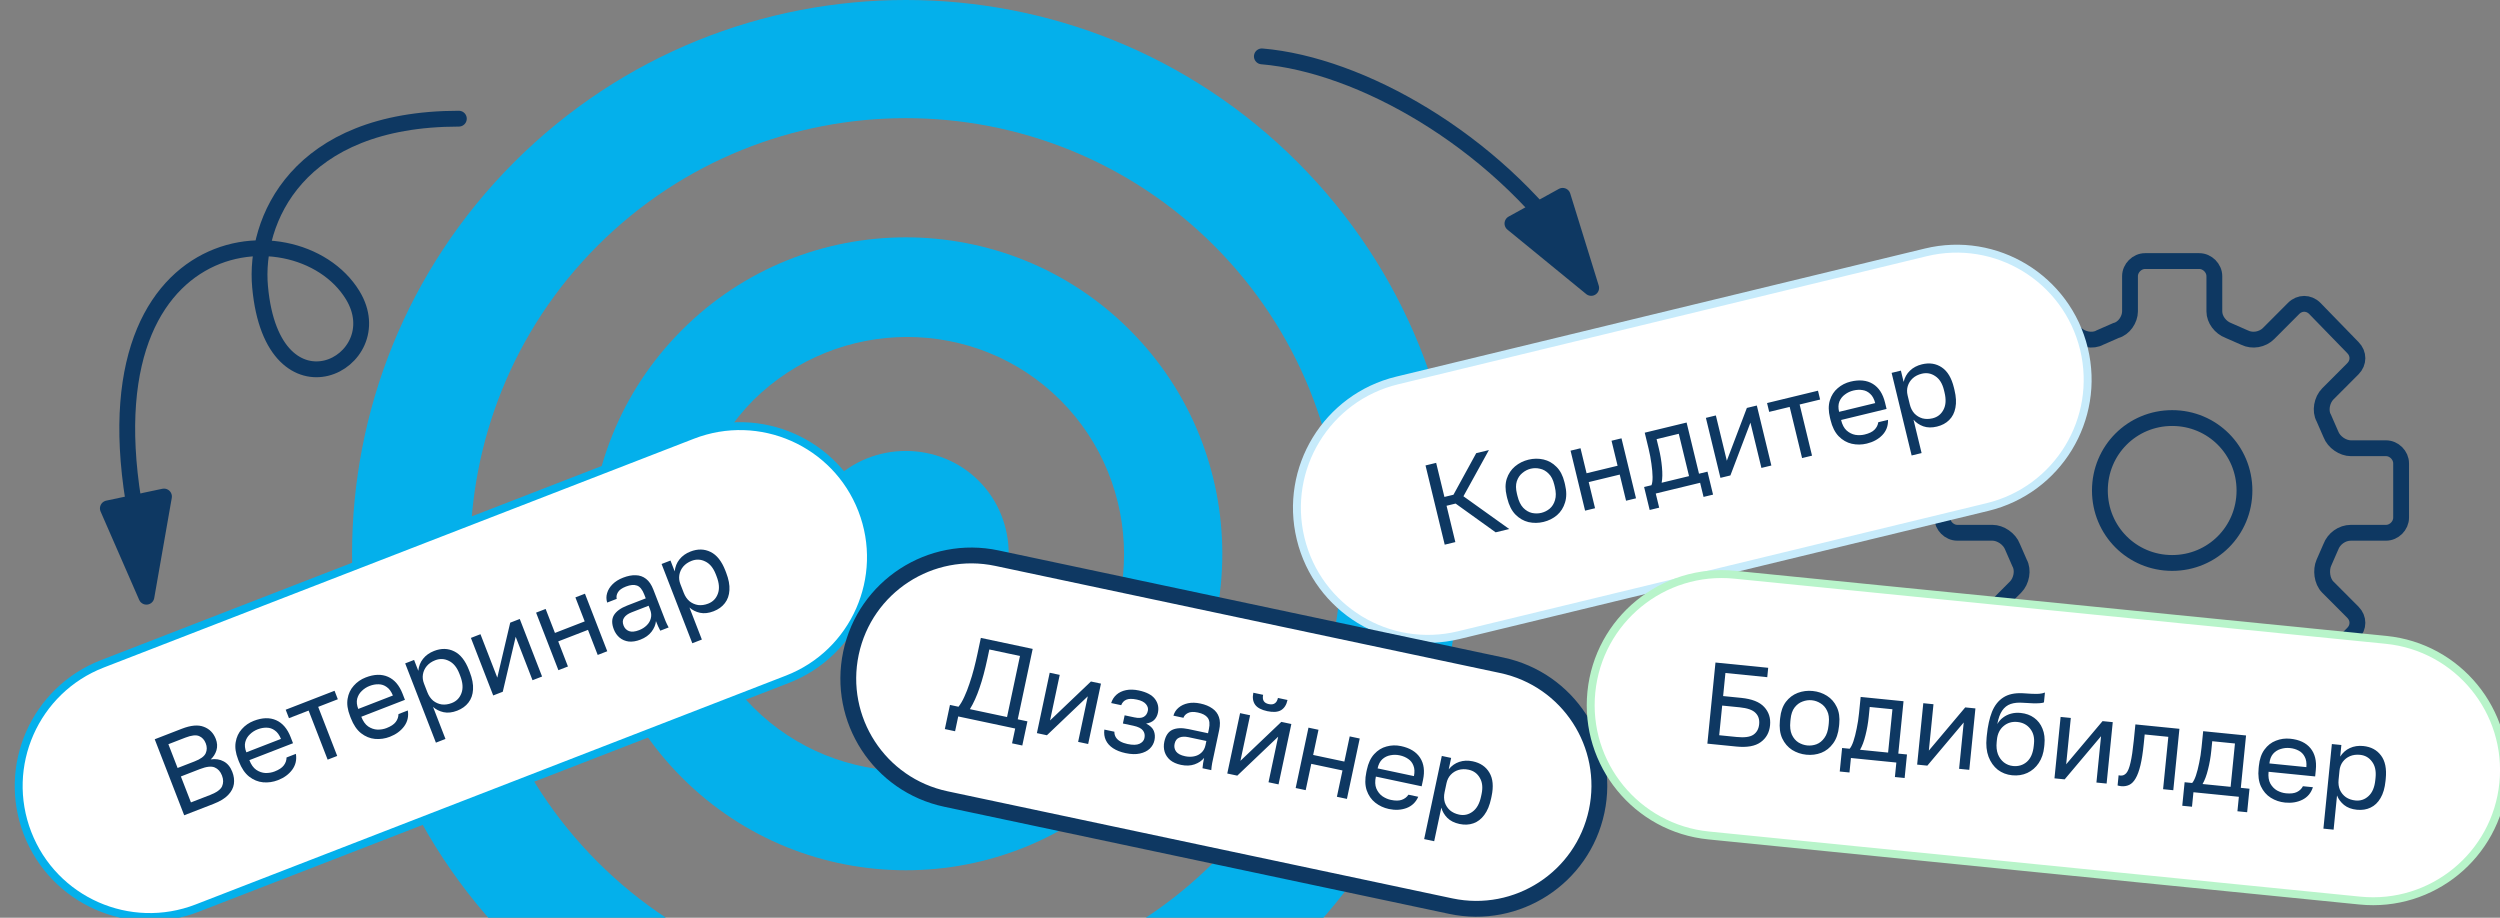 <svg width="316" height="116" viewBox="0 0 316 116" fill="none" xmlns="http://www.w3.org/2000/svg">
<rect x="0" y="0" width="316" height="116" fill="#808080" stroke="none"/>
<g clip-path="url(#clip0_820_10595)">
<path d="M142.795 41.705C127.188 26.098 101.812 26.098 86.205 41.705C70.598 57.312 70.598 82.688 86.205 98.295C101.812 113.902 127.188 113.902 142.795 98.295C158.402 82.688 158.402 57.312 142.795 41.705ZM134.04 89.413C123.381 100.198 105.872 100.071 95.214 89.413C84.556 78.755 84.556 61.372 95.214 50.587C105.999 39.929 123.381 39.929 134.04 50.587C144.698 61.245 144.825 78.755 134.04 89.413Z" fill="#04B0EB"/>
<path d="M301.596 56.658H297.154C296.139 56.658 294.997 55.895 294.616 54.877L293.727 52.842C293.22 51.952 293.473 50.553 294.235 49.789L297.408 46.61C298.169 45.846 298.169 44.702 297.408 43.939L292.585 38.978C291.824 38.215 290.681 38.215 289.92 38.978L286.747 42.158C285.986 42.921 284.717 43.175 283.701 42.667L281.671 41.776C280.655 41.395 279.894 40.377 279.894 39.36V34.908C279.894 33.89 279.005 33 277.99 33H271.137C270.122 33 269.233 33.89 269.233 34.908V39.36C269.233 40.377 268.472 41.522 267.457 41.776L265.426 42.667C264.537 43.175 263.141 42.921 262.38 42.158L259.207 38.978C258.446 38.215 257.303 38.215 256.542 38.978L251.592 43.939C250.831 44.702 250.831 45.846 251.592 46.61L254.765 49.789C255.527 50.553 255.78 51.825 255.273 52.842L254.384 54.877C254.003 55.895 252.988 56.658 251.846 56.658H247.404C246.388 56.658 245.5 57.548 245.5 58.566V65.434C245.5 66.452 246.388 67.342 247.404 67.342H251.846C252.861 67.342 254.003 68.105 254.384 69.123L255.273 71.158C255.78 72.048 255.527 73.447 254.765 74.21L251.592 77.39C250.831 78.153 250.831 79.298 251.592 80.061L256.542 84.895C257.303 85.658 258.446 85.658 259.207 84.895L262.38 81.715C263.141 80.952 264.41 80.697 265.426 81.206L267.457 82.097C268.472 82.478 269.233 83.496 269.233 84.64V89.092C269.233 90.11 270.122 91 271.137 91H277.99C279.005 91 279.894 90.11 279.894 89.092V84.64C279.894 83.623 280.655 82.478 281.671 82.097L283.701 81.206C284.59 80.697 285.986 80.952 286.747 81.715L289.92 84.895C290.681 85.658 291.824 85.658 292.585 84.895L297.408 80.061C298.169 79.298 298.169 78.153 297.408 77.39L294.235 74.21C293.473 73.447 293.347 72.048 293.727 71.158L294.616 69.123C294.997 68.105 296.012 67.342 297.154 67.342H301.596C302.612 67.342 303.5 66.452 303.5 65.434V58.566C303.5 57.548 302.612 56.658 301.596 56.658ZM274.563 71.158C269.487 71.158 265.426 67.088 265.426 62C265.426 56.912 269.487 52.842 274.563 52.842C279.64 52.842 283.701 56.912 283.701 62C283.701 67.088 279.64 71.158 274.563 71.158Z" stroke="#0E3862" stroke-width="2"/>
<path d="M164.005 20.495C136.679 -6.832 92.321 -6.832 64.995 20.495C37.668 47.821 37.668 92.179 64.995 119.505C92.321 146.832 136.679 146.832 164.005 119.505C191.332 92.179 191.332 47.821 164.005 20.495ZM153.456 108.956C131.976 130.436 97.024 130.436 75.544 108.956C54.064 87.476 54.064 52.524 75.544 31.044C97.024 9.564 131.976 9.564 153.456 31.044C174.936 52.524 174.936 87.476 153.456 108.956Z" fill="#04B0EB"/>
<path d="M18.439 70.711C7.568 28.523 37.436 25.606 44.576 37.305C49.792 45.852 34.461 53.687 32.874 36.259C32.115 27.935 37.499 15 57.999 15" stroke="#0E3862" stroke-width="2" stroke-linecap="round" stroke-linejoin="round"/>
<path d="M198.879 32.049C188.714 17.636 171.954 8.184 159.499 7.126" stroke="#0E3862" stroke-width="2" stroke-linecap="round" stroke-linejoin="round"/>
<path d="M20.727 62.76L18.508 75.425L13.633 64.259L20.727 62.76Z" fill="#0E3862" stroke="#0E3862" stroke-width="2" stroke-linejoin="round"/>
<path d="M191.172 28.252L201.125 36.392L197.522 24.753L191.172 28.252Z" fill="#0E3862" stroke="#0E3862" stroke-width="2" stroke-linejoin="round"/>
<path d="M123.719 60.781C118.679 55.74 110.321 55.74 105.281 60.781C100.24 65.822 100.24 74.178 105.281 79.219C110.321 84.26 118.679 84.26 123.719 79.219C128.76 74.178 128.76 65.822 123.719 60.781Z" fill="#04B0EB"/>
<path d="M87.54 54.986C96.068 51.68 105.66 55.913 108.966 64.44C112.272 72.968 108.04 82.561 99.513 85.867L24.912 114.788C16.384 118.094 6.792 113.861 3.486 105.333C0.18 96.806 4.413 87.214 12.94 83.908L87.54 54.986Z" fill="white"/>
<path d="M87.54 54.986C96.068 51.68 105.66 55.913 108.966 64.44C112.272 72.968 108.04 82.561 99.513 85.867L24.912 114.788C16.384 118.094 6.792 113.861 3.486 105.333C0.18 96.806 4.413 87.214 12.94 83.908L87.54 54.986Z" stroke="#04B0EB"/>
<path d="M243.418 31.9C252.306 29.746 261.257 35.205 263.411 44.094C265.565 52.982 260.106 61.934 251.218 64.088L184.394 80.282C175.506 82.435 166.554 76.975 164.4 68.087C162.246 59.199 167.706 50.247 176.594 48.093L243.418 31.9Z" fill="white"/>
<path d="M243.418 31.9C252.306 29.746 261.257 35.205 263.411 44.094C265.565 52.982 260.106 61.934 251.218 64.088L184.394 80.282C175.506 82.435 166.554 76.975 164.4 68.087C162.246 59.199 167.706 50.247 176.594 48.093L243.418 31.9Z" stroke="#C7EBFB"/>
<path d="M126.015 70.553L189.827 84.091C198.233 85.874 203.602 94.134 201.819 102.541C200.035 110.947 191.775 116.316 183.369 114.533L119.556 100.995C111.15 99.212 105.782 90.951 107.565 82.544C109.349 74.138 117.609 68.769 126.015 70.553Z" fill="white" stroke="#0E3862" stroke-width="2"/>
<path d="M301.591 80.877C310.691 81.787 317.33 89.901 316.421 99.001C315.511 108.102 307.396 114.742 298.296 113.833L215.978 105.603C206.877 104.693 200.238 96.578 201.148 87.477C202.058 78.377 210.172 71.738 219.272 72.647L301.591 80.877Z" fill="white"/>
<path d="M301.591 80.877C310.691 81.787 317.33 89.901 316.421 99.001C315.511 108.102 307.396 114.742 298.296 113.833L215.978 105.603C206.877 104.693 200.238 96.578 201.148 87.477C202.058 78.377 210.172 71.738 219.272 72.647L301.591 80.877Z" stroke="#B8F4CA"/>
<path d="M23.281 103.05L19.557 93.442L22.988 92.112C24.131 91.669 25.058 91.588 25.768 91.871C26.483 92.141 26.986 92.651 27.277 93.402C27.468 93.896 27.496 94.374 27.36 94.838C27.22 95.292 26.979 95.675 26.637 95.986C27.254 95.894 27.803 95.981 28.285 96.247C28.764 96.504 29.123 96.943 29.364 97.565C29.567 98.087 29.633 98.598 29.564 99.098C29.491 99.59 29.25 100.052 28.839 100.485C28.428 100.918 27.81 101.294 26.987 101.613L23.281 103.05ZM24.135 101.424L26.551 100.488C27.374 100.168 27.88 99.804 28.069 99.394C28.253 98.975 28.25 98.519 28.058 98.024C27.863 97.521 27.558 97.182 27.143 97.006C26.724 96.821 26.098 96.89 25.265 97.213L22.863 98.144L24.135 101.424ZM22.448 97.073L24.589 96.243C25.358 95.945 25.829 95.6 26.003 95.206C26.177 94.812 26.178 94.396 26.008 93.957C25.834 93.508 25.552 93.202 25.162 93.037C24.772 92.873 24.193 92.94 23.424 93.238L21.283 94.068L22.448 97.073ZM35.137 98.611C34.524 98.849 33.896 98.94 33.253 98.884C32.619 98.824 32.032 98.584 31.489 98.162C30.956 97.738 30.526 97.104 30.2 96.263L30.094 95.988C29.782 95.183 29.68 94.459 29.789 93.817C29.894 93.166 30.153 92.613 30.567 92.158C30.976 91.694 31.478 91.347 32.073 91.116C33.143 90.701 34.085 90.673 34.898 91.031C35.71 91.39 36.324 92.105 36.739 93.175L37.037 93.944L31.52 96.083C31.74 96.65 32.03 97.058 32.39 97.308C32.759 97.555 33.147 97.688 33.555 97.709C33.969 97.717 34.354 97.652 34.711 97.513C35.26 97.301 35.645 97.046 35.867 96.749C36.098 96.449 36.216 96.114 36.22 95.745L37.4 95.287C37.523 96.039 37.367 96.71 36.933 97.299C36.504 97.876 35.905 98.314 35.137 98.611ZM32.567 92.188C32.192 92.333 31.864 92.544 31.582 92.822C31.296 93.091 31.102 93.418 31 93.805C30.907 94.189 30.952 94.619 31.137 95.094L35.515 93.397C35.31 92.897 35.051 92.54 34.736 92.325C34.427 92.098 34.087 91.982 33.718 91.978C33.344 91.965 32.961 92.035 32.567 92.188ZM41.415 96.02L39.01 89.816L36.526 90.779L36.111 89.709L42.287 87.314L42.702 88.385L40.218 89.348L42.623 95.551L41.415 96.02ZM49.284 93.127C48.671 93.365 48.043 93.455 47.4 93.399C46.767 93.34 46.179 93.099 45.636 92.678C45.103 92.253 44.674 91.62 44.347 90.778L44.241 90.504C43.929 89.698 43.827 88.975 43.936 88.332C44.041 87.681 44.301 87.128 44.714 86.673C45.123 86.209 45.625 85.862 46.22 85.631C47.291 85.216 48.232 85.188 49.045 85.547C49.857 85.905 50.471 86.62 50.886 87.69L51.184 88.459L45.667 90.598C45.887 91.165 46.177 91.574 46.537 91.824C46.906 92.07 47.294 92.204 47.702 92.224C48.116 92.232 48.501 92.167 48.858 92.029C49.407 91.816 49.792 91.561 50.014 91.265C50.245 90.965 50.363 90.63 50.367 90.26L51.547 89.802C51.67 90.554 51.515 91.225 51.08 91.815C50.651 92.391 50.052 92.829 49.284 93.127ZM46.714 86.703C46.339 86.848 46.011 87.06 45.729 87.337C45.444 87.606 45.25 87.934 45.147 88.321C45.054 88.704 45.099 89.134 45.284 89.61L49.662 87.912C49.458 87.413 49.198 87.055 48.883 86.841C48.574 86.613 48.235 86.498 47.865 86.494C47.491 86.481 47.108 86.55 46.714 86.703ZM55.099 93.872L51.215 83.853L52.341 83.416L52.873 84.789C52.932 84.208 53.131 83.705 53.471 83.278C53.816 82.839 54.282 82.506 54.868 82.279C55.783 81.924 56.632 81.942 57.415 82.333C58.194 82.715 58.813 83.496 59.27 84.677L59.377 84.951C59.696 85.775 59.834 86.511 59.791 87.159C59.757 87.804 59.564 88.352 59.213 88.804C58.871 89.252 58.398 89.593 57.794 89.828C57.172 90.069 56.597 90.134 56.07 90.022C55.552 89.907 55.108 89.685 54.737 89.355L56.307 93.403L55.099 93.872ZM57.105 88.863C57.699 88.633 58.106 88.217 58.326 87.616C58.555 87.012 58.503 86.279 58.169 85.419L58.063 85.145C57.754 84.349 57.315 83.814 56.746 83.54C56.182 83.253 55.603 83.225 55.008 83.456C54.569 83.626 54.216 83.868 53.948 84.183C53.69 84.493 53.526 84.846 53.458 85.241C53.396 85.623 53.441 86.01 53.593 86.404L54.019 87.502C54.19 87.941 54.432 88.294 54.746 88.562C55.066 88.817 55.428 88.977 55.832 89.041C56.241 89.093 56.665 89.034 57.105 88.863ZM62.342 87.906L59.522 80.632L60.73 80.164L62.858 85.654L64.49 78.706L65.698 78.238L68.518 85.512L67.31 85.98L65.182 80.49L63.55 87.438L62.342 87.906ZM70.582 84.712L67.761 77.438L68.969 76.97L70.145 80.003L73.906 78.545L72.73 75.512L73.938 75.044L76.758 82.318L75.55 82.786L74.321 79.615L70.56 81.073L71.789 84.244L70.582 84.712ZM80.947 80.852C80.416 81.057 79.926 81.137 79.476 81.09C79.032 81.031 78.649 80.869 78.325 80.605C77.998 80.332 77.751 79.98 77.585 79.55C77.305 78.827 77.313 78.224 77.609 77.741C77.915 77.254 78.466 76.856 79.262 76.547L81.623 75.632L81.431 75.138C81.19 74.516 80.882 74.141 80.506 74.013C80.139 73.881 79.677 73.924 79.118 74.14C78.597 74.342 78.256 74.59 78.096 74.884C77.933 75.168 77.885 75.439 77.954 75.697L76.746 76.165C76.621 75.761 76.619 75.362 76.74 74.968C76.857 74.564 77.086 74.191 77.427 73.849C77.768 73.506 78.213 73.228 78.761 73.016C79.338 72.792 79.872 72.69 80.364 72.71C80.852 72.721 81.285 72.874 81.663 73.169C82.037 73.456 82.345 73.91 82.586 74.532L83.73 77.483C83.879 77.868 84.01 78.206 84.124 78.499C84.243 78.779 84.374 79.049 84.517 79.309L83.46 79.719C83.351 79.519 83.257 79.33 83.176 79.15C83.093 78.962 83.005 78.749 82.913 78.511C82.869 78.969 82.684 79.415 82.357 79.847C82.03 80.279 81.56 80.614 80.947 80.852ZM80.782 79.652C81.166 79.503 81.487 79.3 81.745 79.042C82.012 78.781 82.186 78.482 82.266 78.146C82.355 77.806 82.325 77.444 82.176 77.059L81.985 76.565L79.83 77.401C79.382 77.575 79.065 77.803 78.88 78.085C78.691 78.358 78.671 78.687 78.82 79.071C78.951 79.41 79.178 79.643 79.501 79.77C79.834 79.894 80.26 79.855 80.782 79.652ZM87.508 81.307L83.624 71.288L84.75 70.852L85.282 72.224C85.341 71.644 85.54 71.14 85.88 70.714C86.225 70.275 86.691 69.941 87.277 69.714C88.192 69.36 89.041 69.378 89.824 69.769C90.603 70.151 91.222 70.932 91.68 72.112L91.786 72.387C92.105 73.21 92.243 73.946 92.2 74.594C92.166 75.239 91.973 75.787 91.622 76.239C91.28 76.688 90.807 77.029 90.203 77.263C89.581 77.504 89.006 77.569 88.479 77.458C87.961 77.343 87.517 77.12 87.147 76.79L88.716 80.839L87.508 81.307ZM89.514 76.299C90.108 76.068 90.516 75.653 90.735 75.052C90.964 74.447 90.912 73.715 90.578 72.855L90.472 72.58C90.163 71.784 89.724 71.249 89.155 70.975C88.591 70.689 88.012 70.661 87.417 70.891C86.978 71.062 86.625 71.304 86.357 71.618C86.099 71.929 85.935 72.281 85.867 72.676C85.805 73.058 85.85 73.446 86.003 73.839L86.428 74.937C86.599 75.377 86.841 75.73 87.155 75.998C87.475 76.252 87.837 76.412 88.241 76.477C88.65 76.528 89.074 76.469 89.514 76.299Z" fill="#0E3862"/>
<path d="M182.612 68.846L180.185 58.832L181.53 58.506L182.574 62.812L183.718 62.535L186.595 57.279L188.197 56.89L184.977 62.729L190.767 66.87L189.05 67.286L183.989 63.651L182.844 63.928L183.957 68.52L182.612 68.846ZM195.103 65.971C194.464 66.126 193.829 66.133 193.199 65.993C192.577 65.841 192.025 65.52 191.543 65.031C191.07 64.54 190.729 63.86 190.518 62.992L190.449 62.706C190.25 61.886 190.251 61.159 190.451 60.525C190.66 59.888 191.008 59.365 191.494 58.954C191.989 58.541 192.557 58.257 193.196 58.102C193.844 57.945 194.479 57.938 195.099 58.08C195.719 58.223 196.263 58.53 196.731 59.003C197.208 59.473 197.546 60.118 197.745 60.938L197.815 61.224C198.025 62.092 198.028 62.854 197.823 63.509C197.628 64.162 197.288 64.699 196.805 65.119C196.318 65.53 195.751 65.814 195.103 65.971ZM194.825 64.826C195.216 64.731 195.567 64.555 195.879 64.298C196.197 64.029 196.422 63.667 196.554 63.211C196.696 62.752 196.686 62.194 196.527 61.536L196.458 61.25C196.31 60.639 196.072 60.177 195.743 59.863C195.422 59.537 195.059 59.332 194.655 59.248C194.258 59.153 193.864 59.152 193.473 59.247C193.092 59.339 192.742 59.52 192.423 59.789C192.102 60.049 191.869 60.398 191.723 60.837C191.584 61.265 191.589 61.783 191.737 62.394L191.806 62.68C191.966 63.338 192.208 63.84 192.534 64.185C192.87 64.528 193.241 64.746 193.647 64.839C194.051 64.923 194.444 64.919 194.825 64.826ZM200.355 64.546L198.518 56.964L199.777 56.659L200.543 59.821L204.463 58.871L203.697 55.709L204.956 55.404L206.793 62.986L205.534 63.291L204.733 59.987L200.814 60.937L201.614 64.241L200.355 64.546ZM208.519 64.461L207.815 61.557L208.745 61.332C208.842 61.106 208.889 60.757 208.885 60.283C208.879 59.8 208.83 59.246 208.74 58.622C208.659 57.995 208.538 57.353 208.379 56.695L207.894 54.692L213.187 53.409L214.754 59.876L215.827 59.616L216.53 62.52L215.329 62.811L214.895 61.023L209.287 62.382L209.721 64.17L208.519 64.461ZM210.033 61.02L213.495 60.181L212.198 54.83L209.394 55.51L209.679 56.683C209.873 57.484 210.004 58.275 210.072 59.056C210.147 59.826 210.134 60.48 210.033 61.02ZM217.463 60.401L215.625 52.819L216.884 52.513L218.271 58.236L220.804 51.563L222.063 51.258L223.9 58.841L222.642 59.146L221.255 53.423L218.722 60.096L217.463 60.401ZM227.782 57.9L226.215 51.434L223.626 52.061L223.356 50.945L229.793 49.385L230.064 50.501L227.474 51.129L229.041 57.595L227.782 57.9ZM235.964 56.069C235.325 56.224 234.691 56.231 234.061 56.091C233.441 55.948 232.89 55.632 232.408 55.143C231.935 54.652 231.592 53.968 231.38 53.09L231.311 52.804C231.107 51.965 231.102 51.234 231.294 50.612C231.484 49.98 231.814 49.466 232.284 49.069C232.751 48.663 233.294 48.385 233.914 48.235C235.03 47.965 235.967 48.061 236.725 48.523C237.484 48.986 237.998 49.775 238.268 50.891L238.463 51.692L232.712 53.086C232.855 53.677 233.088 54.12 233.412 54.415C233.746 54.708 234.114 54.892 234.515 54.966C234.924 55.028 235.315 55.014 235.687 54.924C236.259 54.786 236.674 54.584 236.933 54.319C237.202 54.052 237.362 53.736 237.415 53.369L238.645 53.071C238.668 53.833 238.426 54.478 237.917 55.005C237.416 55.52 236.765 55.875 235.964 56.069ZM234.263 49.362C233.872 49.457 233.518 49.623 233.203 49.862C232.884 50.09 232.649 50.389 232.496 50.76C232.353 51.128 232.342 51.559 232.462 52.056L237.026 50.95C236.889 50.427 236.679 50.039 236.395 49.785C236.118 49.519 235.797 49.359 235.431 49.306C235.062 49.244 234.673 49.263 234.263 49.362ZM241.631 57.573L239.1 47.13L240.273 46.846L240.62 48.276C240.755 47.708 241.019 47.235 241.412 46.857C241.812 46.468 242.318 46.199 242.928 46.051C243.882 45.82 244.721 45.95 245.446 46.44C246.168 46.922 246.679 47.777 246.977 49.008L247.046 49.294C247.254 50.152 247.294 50.9 247.165 51.537C247.047 52.171 246.783 52.69 246.376 53.091C245.978 53.491 245.464 53.767 244.835 53.919C244.186 54.076 243.608 54.065 243.1 53.885C242.601 53.703 242.19 53.424 241.867 53.048L242.89 57.268L241.631 57.573ZM244.278 52.873C244.898 52.722 245.356 52.364 245.653 51.797C245.96 51.228 246.004 50.495 245.787 49.599L245.718 49.313C245.517 48.483 245.152 47.895 244.624 47.548C244.103 47.19 243.532 47.086 242.912 47.236C242.454 47.347 242.072 47.541 241.766 47.817C241.468 48.091 241.26 48.419 241.141 48.801C241.029 49.172 241.022 49.562 241.122 49.972L241.399 51.117C241.51 51.574 241.704 51.957 241.98 52.263C242.263 52.558 242.601 52.764 242.993 52.881C243.392 52.986 243.82 52.983 244.278 52.873Z" fill="#0E3862"/>
<path d="M119.427 92.155L120.075 89.102L121.155 89.331C121.415 89.005 121.658 88.59 121.885 88.087C122.124 87.576 122.343 87.015 122.543 86.406C122.754 85.788 122.942 85.161 123.108 84.524C123.275 83.877 123.423 83.252 123.551 82.647L123.979 80.631L130.531 82.021L128.643 90.92L129.867 91.179L129.219 94.232L127.923 93.957L128.32 92.085L121.12 90.558L120.723 92.43L119.427 92.155ZM122.595 89.637L127.289 90.633L128.926 82.915L125.053 82.093L124.815 83.216C124.505 84.675 124.17 85.923 123.81 86.96C123.459 87.999 123.054 88.891 122.595 89.637ZM131.063 92.667L132.682 85.035L133.949 85.304L132.727 91.064L137.894 86.141L139.162 86.41L137.543 94.042L136.275 93.773L137.497 88.013L132.33 92.936L131.063 92.667ZM142.269 95.195C141.635 95.061 141.107 94.853 140.685 94.573C140.263 94.293 139.959 93.953 139.773 93.552C139.588 93.151 139.526 92.707 139.59 92.219L140.857 92.488C140.852 92.748 140.913 92.981 141.039 93.189C141.166 93.396 141.354 93.572 141.605 93.715C141.855 93.858 142.158 93.968 142.513 94.043C143.176 94.184 143.679 94.175 144.024 94.017C144.38 93.852 144.591 93.611 144.658 93.294C144.738 92.92 144.675 92.601 144.47 92.337C144.268 92.063 143.859 91.861 143.245 91.73L141.934 91.452L142.154 90.416L143.378 90.675C143.906 90.787 144.302 90.766 144.566 90.611C144.839 90.459 145.014 90.2 145.091 89.835C145.152 89.547 145.071 89.269 144.847 89.001C144.623 88.732 144.242 88.541 143.705 88.427C143.119 88.303 142.672 88.308 142.362 88.443C142.064 88.571 141.85 88.801 141.719 89.135L140.452 88.866C140.582 88.442 140.807 88.088 141.128 87.805C141.449 87.522 141.851 87.332 142.333 87.233C142.815 87.135 143.354 87.149 143.949 87.275C144.928 87.483 145.609 87.843 145.992 88.356C146.375 88.868 146.497 89.451 146.359 90.104C146.281 90.469 146.122 90.771 145.88 91.01C145.641 91.241 145.303 91.39 144.867 91.458C145.375 91.716 145.7 92.026 145.844 92.387C145.988 92.749 146.015 93.141 145.926 93.563C145.838 93.976 145.637 94.335 145.321 94.639C145.008 94.933 144.594 95.136 144.078 95.248C143.573 95.361 142.97 95.344 142.269 95.195ZM149.273 96.681C148.716 96.563 148.262 96.361 147.911 96.076C147.572 95.783 147.339 95.438 147.213 95.04C147.089 94.633 147.075 94.203 147.17 93.752C147.331 92.994 147.668 92.493 148.181 92.251C148.704 92.011 149.382 91.979 150.218 92.156L152.694 92.682L152.804 92.163C152.943 91.511 152.89 91.028 152.645 90.715C152.41 90.404 152 90.187 151.414 90.063C150.867 89.947 150.446 89.968 150.152 90.126C149.859 90.275 149.671 90.476 149.587 90.729L148.32 90.46C148.437 90.053 148.653 89.718 148.97 89.454C149.289 89.181 149.685 88.994 150.157 88.893C150.63 88.793 151.154 88.804 151.73 88.926C152.335 89.054 152.838 89.261 153.239 89.547C153.642 89.823 153.92 90.188 154.075 90.642C154.231 91.087 154.24 91.635 154.102 92.288L153.445 95.384C153.36 95.787 153.284 96.143 153.219 96.45C153.166 96.749 153.127 97.047 153.105 97.343L151.996 97.108C152.014 96.881 152.039 96.671 152.07 96.477C152.103 96.273 152.146 96.046 152.199 95.797C151.912 96.157 151.513 96.429 151.003 96.612C150.493 96.794 149.916 96.817 149.273 96.681ZM149.791 95.587C150.194 95.672 150.574 95.678 150.931 95.603C151.297 95.531 151.606 95.375 151.857 95.138C152.118 94.902 152.291 94.583 152.377 94.179L152.487 93.661L150.226 93.181C149.755 93.082 149.365 93.099 149.056 93.234C148.748 93.359 148.552 93.624 148.466 94.027C148.391 94.382 148.454 94.701 148.654 94.985C148.865 95.27 149.243 95.471 149.791 95.587ZM155.127 97.772L156.746 90.141L158.013 90.409L156.791 96.169L161.959 91.246L163.226 91.515L161.607 99.147L160.339 98.878L161.561 93.118L156.394 98.041L155.127 97.772ZM160.184 89.892C159.436 89.733 158.922 89.459 158.644 89.069C158.367 88.669 158.293 88.167 158.422 87.562L159.66 87.825C159.591 88.151 159.616 88.412 159.735 88.608C159.854 88.804 160.067 88.934 160.374 88.999C160.691 89.067 160.943 89.035 161.131 88.904C161.329 88.776 161.463 88.548 161.532 88.222L162.741 88.478C162.613 89.083 162.342 89.512 161.927 89.765C161.514 90.009 160.933 90.051 160.184 89.892ZM163.772 99.606L165.391 91.975L166.658 92.243L165.983 95.426L169.928 96.263L170.603 93.081L171.87 93.349L170.251 100.981L168.984 100.712L169.69 97.386L165.744 96.549L165.039 99.875L163.772 99.606ZM175.554 102.257C174.911 102.12 174.335 101.853 173.828 101.454C173.33 101.058 172.97 100.535 172.746 99.885C172.533 99.238 172.519 98.473 172.707 97.59L172.768 97.302C172.947 96.457 173.258 95.796 173.7 95.318C174.145 94.83 174.664 94.509 175.259 94.354C175.856 94.19 176.466 94.174 177.09 94.306C178.213 94.544 179.017 95.036 179.501 95.781C179.985 96.525 180.108 97.459 179.869 98.583L179.698 99.389L173.91 98.161C173.783 98.756 173.803 99.257 173.967 99.663C174.141 100.071 174.394 100.395 174.724 100.636C175.066 100.869 175.424 101.025 175.798 101.105C176.374 101.227 176.836 101.224 177.184 101.098C177.541 100.973 177.823 100.757 178.029 100.449L179.267 100.712C178.959 101.409 178.461 101.885 177.775 102.141C177.101 102.389 176.36 102.428 175.554 102.257ZM176.918 95.474C176.524 95.39 176.133 95.387 175.745 95.466C175.36 95.534 175.018 95.703 174.72 95.97C174.432 96.24 174.236 96.625 174.13 97.124L178.723 98.099C178.825 97.569 178.804 97.128 178.658 96.776C178.523 96.416 178.302 96.133 177.995 95.928C177.689 95.713 177.33 95.561 176.918 95.474ZM180.014 106.062L182.244 95.55L183.425 95.801L183.12 97.241C183.487 96.787 183.929 96.475 184.447 96.303C184.976 96.125 185.548 96.101 186.163 96.231C187.123 96.435 187.823 96.915 188.265 97.67C188.709 98.416 188.799 99.409 188.536 100.647L188.475 100.935C188.292 101.799 188.005 102.49 187.614 103.009C187.232 103.53 186.771 103.884 186.23 104.07C185.699 104.258 185.116 104.285 184.483 104.151C183.83 104.012 183.313 103.752 182.933 103.371C182.562 102.991 182.312 102.562 182.183 102.083L181.281 106.331L180.014 106.062ZM184.433 102.967C185.057 103.099 185.625 102.974 186.138 102.591C186.66 102.21 187.017 101.569 187.208 100.666L187.269 100.378C187.446 99.543 187.372 98.855 187.045 98.314C186.73 97.766 186.26 97.425 185.636 97.293C185.176 97.195 184.747 97.205 184.351 97.322C183.965 97.44 183.635 97.646 183.363 97.939C183.101 98.225 182.927 98.574 182.839 98.987L182.595 100.139C182.497 100.6 182.507 101.028 182.623 101.424C182.752 101.812 182.967 102.144 183.27 102.419C183.584 102.686 183.972 102.869 184.433 102.967Z" fill="#0E3862"/>
<path d="M215.811 93.997L216.836 83.744L223.5 84.41L223.382 85.597L218.094 85.068L217.803 87.983L220.088 88.211C221.445 88.347 222.413 88.73 222.991 89.359C223.579 89.99 223.827 90.765 223.735 91.682C223.643 92.6 223.247 93.31 222.546 93.812C221.854 94.315 220.83 94.499 219.473 94.363L215.811 93.997ZM217.308 92.933L219.52 93.155C220.496 93.252 221.196 93.159 221.618 92.876C222.052 92.584 222.299 92.14 222.358 91.545C222.418 90.949 222.263 90.47 221.895 90.108C221.538 89.737 220.871 89.503 219.894 89.405L217.683 89.184L217.308 92.933ZM228.32 95.395C227.666 95.33 227.065 95.127 226.517 94.786C225.98 94.436 225.565 93.951 225.272 93.33C224.989 92.71 224.892 91.956 224.98 91.067L225.01 90.774C225.094 89.935 225.335 89.249 225.733 88.716C226.141 88.185 226.643 87.806 227.237 87.58C227.842 87.354 228.471 87.274 229.125 87.34C229.789 87.406 230.39 87.609 230.928 87.949C231.467 88.289 231.878 88.759 232.163 89.359C232.458 89.961 232.564 90.681 232.48 91.521L232.45 91.814C232.362 92.703 232.112 93.422 231.702 93.973C231.302 94.525 230.804 94.919 230.208 95.155C229.613 95.382 228.984 95.462 228.32 95.395ZM228.437 94.224C228.838 94.264 229.227 94.214 229.606 94.074C229.996 93.926 230.328 93.658 230.603 93.272C230.889 92.886 231.065 92.356 231.132 91.682L231.161 91.389C231.224 90.764 231.152 90.249 230.946 89.844C230.751 89.43 230.476 89.117 230.123 88.904C229.78 88.682 229.409 88.551 229.008 88.511C228.618 88.472 228.228 88.527 227.838 88.675C227.449 88.814 227.113 89.067 226.83 89.433C226.558 89.79 226.39 90.281 226.328 90.906L226.299 91.199C226.231 91.873 226.294 92.427 226.488 92.86C226.691 93.295 226.969 93.623 227.321 93.846C227.675 94.059 228.047 94.185 228.437 94.224ZM232.543 97.519L232.841 94.546L233.793 94.641C233.959 94.46 234.118 94.146 234.272 93.697C234.426 93.239 234.564 92.701 234.685 92.082C234.816 91.464 234.915 90.818 234.982 90.144L235.187 88.093L240.606 88.635L239.945 95.256L241.043 95.365L240.746 98.339L239.515 98.216L239.698 96.385L233.957 95.811L233.774 97.642L232.543 97.519ZM235.111 94.772L238.656 95.127L239.203 89.649L236.332 89.362L236.212 90.563C236.13 91.383 235.992 92.173 235.798 92.933C235.614 93.684 235.385 94.297 235.111 94.772ZM242.327 96.648L243.103 88.885L244.392 89.014L243.806 94.873L248.405 89.415L249.694 89.544L248.918 97.307L247.629 97.178L248.215 91.319L243.616 96.777L242.327 96.648ZM254.328 97.995C253.645 97.927 253.042 97.694 252.519 97.297C252.008 96.891 251.618 96.344 251.352 95.656C251.095 94.97 251.013 94.163 251.106 93.235L251.135 92.942C251.252 91.771 251.469 90.781 251.787 89.975C252.114 89.169 252.588 88.566 253.21 88.164C253.833 87.753 254.65 87.574 255.661 87.625C256.073 87.647 256.45 87.67 256.793 87.694C257.137 87.709 257.447 87.71 257.725 87.698C258.003 87.677 258.255 87.623 258.48 87.537L258.356 88.782C258.252 88.831 258.086 88.864 257.858 88.88C257.639 88.898 257.357 88.904 257.013 88.9C256.669 88.885 256.252 88.863 255.762 88.834C255.136 88.781 254.598 88.831 254.149 88.983C253.71 89.136 253.352 89.416 253.074 89.823C252.797 90.229 252.592 90.795 252.461 91.522C252.652 91.186 252.897 90.909 253.194 90.692C253.493 90.466 253.83 90.302 254.205 90.202C254.58 90.101 254.982 90.072 255.412 90.115C256.076 90.182 256.642 90.386 257.111 90.729C257.589 91.073 257.943 91.532 258.171 92.107C258.41 92.683 258.491 93.352 258.415 94.114L258.385 94.407C258.305 95.207 258.074 95.89 257.693 96.453C257.322 97.008 256.841 97.423 256.251 97.7C255.672 97.967 255.031 98.066 254.328 97.995ZM254.445 96.824C255.129 96.892 255.714 96.714 256.2 96.289C256.687 95.855 256.976 95.183 257.067 94.275L257.096 93.982C257.172 93.23 257.012 92.608 256.617 92.115C256.224 91.612 255.685 91.326 255.002 91.258C254.318 91.189 253.734 91.363 253.249 91.778C252.764 92.183 252.484 92.762 252.409 93.513L252.38 93.806C252.322 94.383 252.375 94.891 252.538 95.331C252.712 95.763 252.964 96.109 253.293 96.368C253.631 96.629 254.016 96.781 254.445 96.824ZM259.685 98.383L260.461 90.62L261.75 90.749L261.164 96.608L265.763 91.15L267.052 91.279L266.276 99.042L264.987 98.913L265.573 93.054L260.974 98.512L259.685 98.383ZM268.098 99.372C268.029 99.365 267.956 99.353 267.879 99.335C267.812 99.319 267.74 99.302 267.663 99.284L267.791 97.995C267.82 98.008 267.892 98.02 268.01 98.032C268.303 98.061 268.554 97.958 268.765 97.723C268.977 97.478 269.155 97.032 269.298 96.385C269.453 95.73 269.589 94.807 269.709 93.616L269.914 91.565L275.479 92.121L274.703 99.884L273.414 99.756L274.076 93.135L271.088 92.836L270.968 94.037C270.86 95.121 270.721 96.02 270.551 96.733C270.382 97.436 270.179 97.987 269.942 98.388C269.714 98.789 269.445 99.063 269.135 99.209C268.824 99.356 268.478 99.41 268.098 99.372ZM275.838 101.847L276.135 98.874L277.087 98.969C277.253 98.788 277.413 98.474 277.566 98.026C277.72 97.568 277.858 97.029 277.979 96.41C278.11 95.792 278.209 95.146 278.276 94.472L278.481 92.422L283.901 92.963L283.239 99.584L284.337 99.694L284.04 102.667L282.81 102.544L282.993 100.713L277.251 100.139L277.068 101.97L275.838 101.847ZM278.405 99.101L281.95 99.455L282.498 93.977L279.627 93.69L279.507 94.891C279.425 95.711 279.287 96.501 279.092 97.261C278.909 98.012 278.68 98.625 278.405 99.101ZM288.829 101.445C288.175 101.379 287.574 101.176 287.026 100.835C286.488 100.496 286.073 100.015 285.78 99.394C285.497 98.774 285.4 98.015 285.49 97.117L285.519 96.823C285.605 95.964 285.842 95.273 286.229 94.749C286.618 94.216 287.099 93.84 287.673 93.622C288.249 93.393 288.853 93.311 289.488 93.374C290.631 93.488 291.483 93.889 292.046 94.576C292.608 95.264 292.832 96.179 292.718 97.321L292.636 98.142L286.748 97.553C286.687 98.158 286.761 98.654 286.969 99.04C287.187 99.426 287.473 99.721 287.827 99.924C288.193 100.119 288.566 100.235 288.946 100.273C289.532 100.331 289.991 100.279 290.323 100.115C290.665 99.951 290.921 99.706 291.092 99.378L292.352 99.504C292.121 100.23 291.679 100.758 291.025 101.087C290.381 101.407 289.65 101.527 288.829 101.445ZM289.444 94.553C289.044 94.513 288.655 94.553 288.278 94.673C287.902 94.784 287.581 94.988 287.315 95.287C287.058 95.587 286.904 95.991 286.853 96.498L291.526 96.965C291.57 96.427 291.5 95.991 291.316 95.657C291.143 95.315 290.893 95.058 290.565 94.887C290.238 94.706 289.864 94.595 289.444 94.553ZM293.679 104.74L294.748 94.048L295.949 94.168L295.802 95.633C296.118 95.141 296.523 94.782 297.019 94.556C297.526 94.321 298.092 94.234 298.717 94.297C299.693 94.394 300.442 94.795 300.964 95.498C301.486 96.191 301.684 97.167 301.559 98.427L301.529 98.72C301.441 99.599 301.232 100.317 300.9 100.876C300.577 101.436 300.157 101.837 299.64 102.082C299.132 102.327 298.556 102.417 297.912 102.353C297.248 102.286 296.706 102.084 296.286 101.746C295.876 101.409 295.58 101.01 295.4 100.548L294.968 104.869L293.679 104.74ZM297.733 101.181C298.368 101.244 298.919 101.058 299.386 100.621C299.864 100.186 300.149 99.509 300.24 98.591L300.27 98.298C300.355 97.449 300.205 96.773 299.821 96.271C299.448 95.76 298.944 95.473 298.31 95.41C297.841 95.363 297.416 95.419 297.036 95.578C296.664 95.739 296.359 95.979 296.12 96.3C295.892 96.613 295.756 96.979 295.714 97.399L295.597 98.571C295.55 99.04 295.607 99.464 295.766 99.845C295.936 100.217 296.186 100.523 296.517 100.763C296.859 100.995 297.264 101.134 297.733 101.181Z" fill="#0E3862"/>
</g>
<defs>
<clipPath id="clip0_820_10595">
<rect width="316" height="116" fill="white"/>
</clipPath>
</defs>
</svg>
